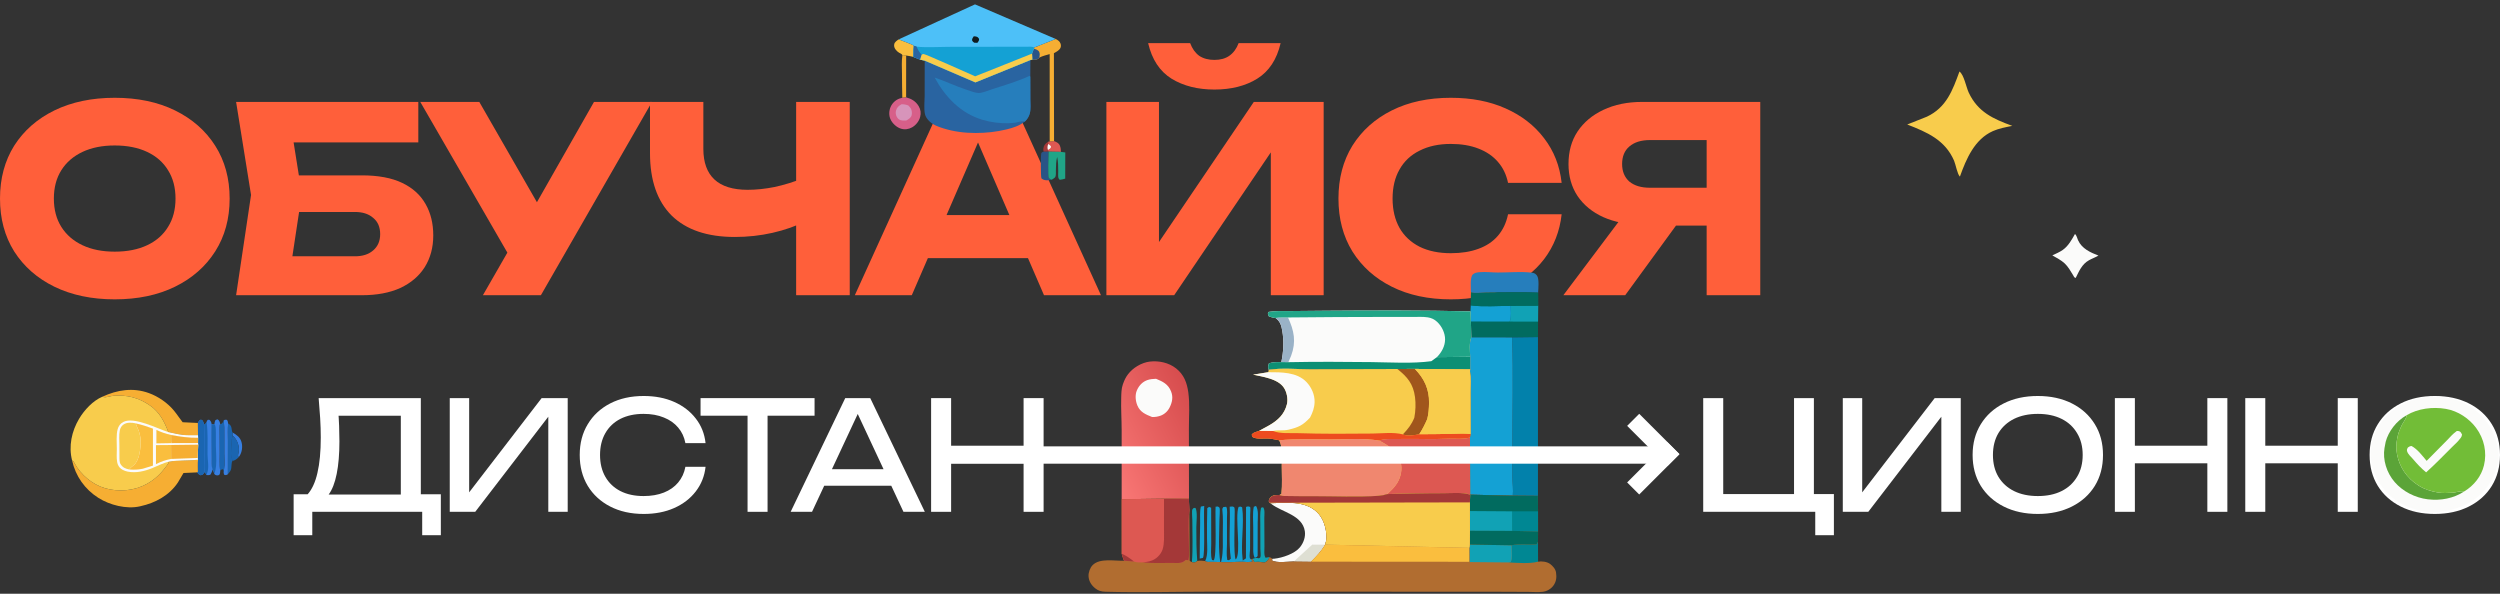 <svg width="320" height="76" viewBox="0 0 320 76" fill="none" xmlns="http://www.w3.org/2000/svg">
<rect x="0" y="0" width="320" height="76" fill="#333333" stroke="none"/>
<path d="M14.681 38.316C11.755 38.316 9.182 37.777 6.961 36.699C4.762 35.621 3.046 34.115 1.814 32.179C0.605 30.244 0 27.99 0 25.416C0 22.843 0.605 20.589 1.814 18.654C3.046 16.718 4.762 15.212 6.961 14.134C9.182 13.056 11.755 12.517 14.681 12.517C17.628 12.517 20.201 13.056 22.4 14.134C24.599 15.212 26.315 16.718 27.547 18.654C28.778 20.589 29.394 22.843 29.394 25.416C29.394 27.99 28.778 30.244 27.547 32.179C26.315 34.115 24.599 35.621 22.4 36.699C20.201 37.777 17.628 38.316 14.681 38.316ZM14.681 32.212C16.286 32.212 17.672 31.938 18.837 31.388C20.003 30.838 20.894 30.057 21.509 29.045C22.147 28.034 22.466 26.824 22.466 25.416C22.466 24.009 22.147 22.799 21.509 21.788C20.894 20.776 20.003 19.995 18.837 19.445C17.672 18.895 16.286 18.62 14.681 18.62C13.097 18.62 11.722 18.895 10.557 19.445C9.391 19.995 8.489 20.776 7.852 21.788C7.214 22.799 6.895 24.009 6.895 25.416C6.895 26.824 7.214 28.034 7.852 29.045C8.489 30.057 9.391 30.838 10.557 31.388C11.722 31.938 13.097 32.212 14.681 32.212Z" fill="#FF5F3A"/>
<path d="M35.4 22.447H46.32C48.409 22.447 50.124 22.766 51.466 23.404C52.808 24.042 53.808 24.944 54.468 26.109C55.128 27.253 55.458 28.595 55.458 30.134C55.458 31.674 55.095 33.026 54.369 34.192C53.643 35.335 52.599 36.226 51.235 36.864C49.871 37.48 48.233 37.788 46.32 37.788H30.221L32.134 24.955L30.221 13.045H53.544V18.225H34.476L37.082 15.091L38.633 24.823L36.95 35.94L34.344 32.806H45.429C46.419 32.806 47.199 32.553 47.771 32.047C48.365 31.542 48.662 30.849 48.662 29.969C48.662 29.067 48.365 28.375 47.771 27.891C47.199 27.385 46.419 27.132 45.429 27.132H35.4V22.447Z" fill="#FF5F3A"/>
<path d="M61.812 37.788L66.266 30.035H66.365L76.031 13.045H83.454L69.235 37.788H61.812ZM66.167 34.456L53.796 13.045H61.35L71.016 29.87L66.167 34.456Z" fill="#FF5F3A"/>
<path d="M94.054 30.332C90.535 30.332 87.841 29.419 85.971 27.594C84.124 25.746 83.2 23.085 83.2 19.61V13.045H90.029V19.049C90.029 20.787 90.502 22.096 91.448 22.975C92.393 23.855 93.812 24.295 95.703 24.295C96.803 24.295 97.958 24.174 99.167 23.932C100.377 23.668 101.587 23.294 102.796 22.81L103.192 28.287C101.873 28.946 100.432 29.452 98.871 29.804C97.309 30.156 95.703 30.332 94.054 30.332ZM101.906 37.788V13.045H108.767V37.788H101.906Z" fill="#FF5F3A"/>
<path d="M116.512 33.037V27.528H133.567V33.037H116.512ZM129.675 13.045L140.924 37.788H133.633L124.198 15.948H126.178L116.709 37.788H109.419L120.668 13.045H129.675Z" fill="#FF5F3A"/>
<path d="M141.618 37.788V13.045H148.348V34.192L146.467 33.763L160.488 13.045H169.428V37.788H162.665V16.245L164.579 16.674L150.294 37.788H141.618ZM146.962 5.524H152.34C152.604 6.227 152.988 6.766 153.494 7.14C154.022 7.492 154.671 7.668 155.441 7.668C156.21 7.668 156.848 7.492 157.354 7.14C157.882 6.766 158.278 6.227 158.542 5.524H163.919C163.435 7.613 162.435 9.13 160.917 10.076C159.421 11 157.596 11.462 155.441 11.462C153.307 11.462 151.482 11 149.964 10.076C148.447 9.13 147.446 7.613 146.962 5.524Z" fill="#FF5F3A"/>
<path d="M199.891 27.429C199.649 29.606 198.901 31.52 197.648 33.169C196.394 34.797 194.745 36.061 192.699 36.963C190.676 37.865 188.345 38.316 185.706 38.316C182.824 38.316 180.306 37.777 178.151 36.699C175.995 35.621 174.313 34.115 173.103 32.179C171.916 30.244 171.322 27.99 171.322 25.416C171.322 22.843 171.916 20.589 173.103 18.654C174.313 16.718 175.995 15.212 178.151 14.134C180.306 13.056 182.824 12.517 185.706 12.517C188.345 12.517 190.676 12.968 192.699 13.87C194.745 14.772 196.394 16.047 197.648 17.697C198.901 19.324 199.649 21.227 199.891 23.404H193.029C192.809 22.348 192.38 21.458 191.743 20.732C191.105 19.984 190.269 19.412 189.235 19.016C188.224 18.621 187.047 18.423 185.706 18.423C184.166 18.423 182.835 18.709 181.714 19.28C180.592 19.83 179.734 20.633 179.141 21.689C178.547 22.722 178.25 23.965 178.25 25.416C178.25 26.868 178.547 28.122 179.141 29.177C179.734 30.211 180.592 31.014 181.714 31.586C182.835 32.135 184.166 32.41 185.706 32.41C187.047 32.41 188.224 32.223 189.235 31.849C190.269 31.476 191.105 30.915 191.743 30.167C192.38 29.419 192.809 28.506 193.029 27.429H199.891Z" fill="#FF5F3A"/>
<path d="M220.562 24.031V28.88H210.237L210.204 28.748C208.312 28.748 206.652 28.43 205.222 27.792C203.815 27.154 202.715 26.252 201.923 25.087C201.153 23.921 200.768 22.557 200.768 20.996C200.768 19.39 201.153 18.005 201.923 16.839C202.715 15.652 203.815 14.728 205.222 14.068C206.652 13.386 208.312 13.045 210.204 13.045H225.313V37.788H218.451V14.86L221.519 17.928H211.193C210.072 17.928 209.192 18.203 208.554 18.753C207.938 19.28 207.63 20.028 207.63 20.996C207.63 21.942 207.938 22.689 208.554 23.239C209.192 23.767 210.072 24.031 211.193 24.031H220.562ZM216.472 26.208L208.026 37.788H200.109L208.818 26.208H216.472Z" fill="#FF5F3A"/>
<path d="M265.602 29.945C265.809 30.135 265.873 30.486 265.989 30.743C266.478 31.828 267.557 32.31 268.602 32.716C268.21 32.943 267.777 33.094 267.381 33.316C266.489 33.815 266.129 34.695 265.696 35.563C265.515 35.596 265.42 35.325 265.333 35.182C265.027 34.674 264.711 34.124 264.277 33.715C263.833 33.298 263.224 32.993 262.698 32.687C263.149 32.474 263.644 32.271 264.05 31.979C264.766 31.465 265.173 30.692 265.602 29.945Z" fill="#FBFBFA"/>
<path d="M250.811 9.153C251.397 9.587 251.665 11.142 251.998 11.853C253.158 14.334 255.127 15.22 257.577 16.111C256.749 16.276 255.875 16.433 255.101 16.775C252.745 17.815 251.676 20.343 250.868 22.605C250.532 22.289 250.331 21.049 250.119 20.563C248.956 17.894 246.651 16.92 244.125 15.935L246.649 14.933C249.15 13.746 249.929 11.567 250.811 9.153Z" fill="#F8CC4C"/>
<path d="M133.584 19.409C133.553 19.263 133.526 19.129 133.553 18.98C133.626 18.561 133.82 18.367 134.168 18.135L134.171 18.433C134.067 18.719 134.057 18.899 134.133 19.194L134.216 19.409C134.012 19.444 133.79 19.417 133.584 19.409Z" fill="#A43838"/>
<path d="M134.919 18.059C135.245 18.183 135.529 18.311 135.669 18.653C135.776 18.911 135.793 19.165 135.797 19.44L134.215 19.409L134.132 19.194C134.057 18.899 134.067 18.719 134.171 18.433L134.168 18.135L134.361 18.107L134.919 18.059Z" fill="#DD5852"/>
<path d="M134.171 18.433C134.302 18.527 134.462 18.612 134.531 18.763C134.495 18.951 134.465 18.972 134.312 19.081L134.132 19.194C134.057 18.899 134.067 18.719 134.171 18.433Z" fill="#FBFBFA"/>
<path d="M115.507 7.04C115.666 7.066 115.827 7.101 115.987 7.109L115.984 12.461C115.819 12.499 115.665 12.505 115.496 12.508C115.46 11.49 115.466 10.466 115.454 9.446C115.444 8.652 115.394 7.827 115.507 7.04Z" fill="#F6AE33"/>
<path d="M133.585 19.409C133.791 19.417 134.013 19.444 134.216 19.409C134.196 19.817 134.113 22.625 134.236 22.777C134.328 22.89 134.472 22.946 134.6 23.009L134.137 23.073C133.822 23.089 133.547 23.05 133.304 22.833C133.203 22.589 133.207 19.843 133.288 19.614C133.333 19.485 133.465 19.465 133.585 19.409Z" fill="#2A5486"/>
<path d="M115.03 5.041C115.239 5.123 116.884 5.722 116.922 5.823C116.973 5.96 116.946 6.185 116.944 6.333L116.934 7.3C116.64 7.201 116.295 7.156 115.988 7.109C115.827 7.101 115.666 7.066 115.507 7.04C115.407 6.884 115.235 6.839 115.083 6.749C114.911 6.647 114.764 6.507 114.643 6.348C114.477 6.132 114.411 5.917 114.464 5.646C114.515 5.386 114.826 5.174 115.03 5.041Z" fill="#FABE3E"/>
<path d="M134.215 19.409L135.797 19.44L136.357 19.513L136.347 22.864C136.115 22.929 135.894 22.994 135.653 23.018C135.582 22.947 135.505 22.88 135.478 22.779C135.418 22.552 135.455 22.243 135.453 22.003C135.448 21.353 135.462 20.733 135.316 20.093C135.162 20.663 135.167 21.244 135.152 21.83C135.146 22.059 135.18 22.397 135.097 22.605C135.04 22.747 134.847 22.87 134.72 22.944L134.599 23.009C134.471 22.946 134.327 22.89 134.235 22.777C134.111 22.625 134.195 19.817 134.215 19.409Z" fill="#20A587"/>
<path d="M135.129 4.989C135.397 5.121 135.645 5.288 135.751 5.583C135.815 5.758 135.818 5.987 135.727 6.153C135.561 6.458 135.195 6.65 134.9 6.808L134.919 18.059L134.361 18.107L134.358 6.924C133.921 7.055 133.444 7.157 133.041 7.373C132.84 7.592 132.699 7.641 132.404 7.654C132.309 7.658 132.226 7.649 132.133 7.632L132.1 6.865C132.155 6.639 132.248 6.438 132.343 6.227L132.376 6.083L135.129 4.989Z" fill="#F6AE33"/>
<path d="M132.343 6.228C132.574 6.303 132.895 6.397 133.013 6.634C133.13 6.869 133.083 7.128 133.041 7.373C132.84 7.592 132.699 7.641 132.404 7.654C132.309 7.659 132.226 7.649 132.133 7.632L132.1 6.865C132.155 6.639 132.248 6.439 132.343 6.228Z" fill="#2A5486"/>
<path d="M115.496 12.508C115.665 12.505 115.82 12.499 115.985 12.461C116.668 12.64 117.209 12.959 117.583 13.574C117.851 14.014 117.902 14.476 117.778 14.97C117.642 15.512 117.239 16.018 116.755 16.295C116.31 16.55 115.797 16.624 115.303 16.465C114.75 16.286 114.227 15.8 113.985 15.273C113.764 14.79 113.783 14.187 113.99 13.703C114.2 13.213 114.613 12.804 115.118 12.623L115.496 12.508Z" fill="#D75F89"/>
<path d="M115.386 13.345C115.703 13.336 115.957 13.387 116.256 13.495C116.363 13.608 116.487 13.728 116.57 13.86C116.722 14.101 116.763 14.502 116.685 14.77C116.588 15.101 116.267 15.271 115.99 15.431C115.745 15.44 115.493 15.446 115.257 15.372C115.05 15.307 114.892 15.146 114.792 14.958L114.763 14.901C114.654 14.695 114.623 14.386 114.689 14.16C114.815 13.731 115.02 13.568 115.386 13.345Z" fill="#D794BA"/>
<path d="M124.851 10.55L131.893 7.688L131.88 9.822C131.882 10.785 131.882 11.749 131.887 12.713C131.89 13.289 131.962 13.96 131.814 14.518C131.719 14.878 131.507 15.245 131.236 15.502L131.162 15.565C130.488 16.102 129.659 16.365 128.832 16.566C127.527 16.884 126.215 17.022 124.872 17.023C123.473 17.025 122.08 16.846 120.743 16.428C120.075 16.22 119.399 15.978 118.9 15.463C118.676 15.232 118.461 14.93 118.394 14.61C118.24 13.878 118.351 13.041 118.355 12.293C118.362 10.782 118.364 9.271 118.364 7.76L124.851 10.55Z" fill="#2964A1"/>
<path d="M119.639 9.927C120.995 10.391 122.296 11.016 123.665 11.468C124.08 11.605 124.502 11.779 124.932 11.86L125.009 11.873C125.201 11.908 125.357 11.92 125.551 11.88C126.067 11.775 126.576 11.555 127.078 11.393C128.644 10.889 130.309 10.399 131.801 9.706L131.878 9.822C131.88 10.786 131.88 11.749 131.885 12.713C131.887 13.289 131.96 13.96 131.812 14.518C131.717 14.878 131.504 15.245 131.234 15.502L131.16 15.566C130.837 15.429 130.311 15.645 129.969 15.699C129.686 15.743 129.4 15.764 129.114 15.771C127.953 15.8 126.833 15.656 125.72 15.322C122.957 14.49 120.981 12.409 119.639 9.927Z" fill="#267EBC"/>
<path d="M124.798 0.559L135.128 4.989L132.375 6.083L132.342 6.227C132.247 6.438 132.154 6.639 132.099 6.865L132.132 7.632L131.891 7.688L124.849 10.55L118.362 7.76L117.774 7.639L116.932 7.3L116.943 6.333C116.944 6.185 116.972 5.959 116.921 5.823C116.883 5.722 115.237 5.123 115.028 5.04L124.798 0.559Z" fill="#4DC0F8"/>
<path d="M124.635 4.651C124.734 4.65 124.833 4.651 124.929 4.674C125.152 4.727 125.208 4.805 125.323 4.988C125.323 5.232 125.246 5.287 125.107 5.482L124.707 5.468C124.542 5.374 124.503 5.321 124.419 5.151C124.435 4.919 124.51 4.842 124.635 4.651Z" fill="#101B1F"/>
<path d="M116.943 6.333L116.994 5.879C117.149 5.862 117.194 5.906 117.331 5.976C118.658 6.102 120.06 5.999 121.397 5.995C124.015 5.987 126.633 5.985 129.251 5.983C129.957 5.982 130.664 5.982 131.371 5.983C131.677 5.983 132.105 5.924 132.376 6.083L132.342 6.227C132.247 6.438 132.154 6.639 132.099 6.865L132.132 7.632L131.892 7.688L124.85 10.55L118.362 7.76L117.775 7.639L116.933 7.3L116.943 6.333Z" fill="#14A1D4"/>
<path d="M116.943 6.333L116.994 5.879C117.149 5.862 117.194 5.906 117.331 5.976C117.466 6.318 117.694 6.758 117.978 6.99L117.775 7.639L116.933 7.3L116.943 6.333Z" fill="#2964A1"/>
<path d="M124.82 9.77L132.1 6.865L132.133 7.632L131.892 7.688L124.85 10.55L118.363 7.76L117.775 7.639L117.979 6.99L118.04 6.96C118.041 6.96 118.211 6.912 118.218 6.912C118.435 6.912 124.203 9.499 124.82 9.77Z" fill="#F8CC4C"/>
<path d="M29.756 55.713L29.783 55.37C30.302 55.669 30.744 55.981 30.914 56.591C31.076 57.172 30.983 57.851 30.663 58.363L30.544 58.522C30.466 58.371 30.458 58.273 30.5 58.108C30.555 57.894 30.593 57.698 30.582 57.474C30.549 56.775 30.265 56.187 29.756 55.713Z" fill="#377FE2"/>
<path d="M29.758 59.008C29.634 58.769 29.699 58.286 29.699 58.016C29.7 57.3 29.604 56.411 29.756 55.714C30.266 56.187 30.549 56.775 30.583 57.475C30.593 57.698 30.556 57.894 30.501 58.108C30.459 58.273 30.467 58.371 30.544 58.522C30.298 58.787 30.106 58.91 29.758 59.008Z" fill="#1A65B1"/>
<path d="M29.162 60.705C29.176 59.275 29.168 57.844 29.169 56.414C29.17 55.693 29.117 54.924 29.201 54.209C29.436 54.346 29.554 54.464 29.622 54.735C29.668 54.915 29.663 55.245 29.783 55.37L29.756 55.713C29.603 56.411 29.699 57.3 29.699 58.016C29.698 58.286 29.633 58.769 29.757 59.008C29.579 59.237 29.677 59.829 29.545 60.153C29.462 60.355 29.297 60.536 29.162 60.705Z" fill="#1A65B1"/>
<path d="M29.163 60.706L29.04 60.773C28.88 60.832 28.834 60.815 28.682 60.76L28.624 60.509L28.688 59.979C28.791 59.388 28.711 58.638 28.711 58.031C28.712 57.226 28.712 56.421 28.71 55.616C28.71 55.021 28.729 54.43 28.618 53.843C28.776 53.714 28.779 53.722 28.985 53.723C29.089 53.783 29.11 53.794 29.148 53.918L29.201 54.209C29.117 54.924 29.171 55.693 29.17 56.414C29.168 57.844 29.176 59.275 29.163 60.706Z" fill="#377FE2"/>
<path d="M28.192 60.252C28.04 59.532 28.125 58.629 28.115 57.883C28.104 57.122 28.1 56.361 28.098 55.6C28.097 55.203 28.061 54.784 28.119 54.391L28.194 54.289C28.406 54.242 28.445 54.194 28.55 54.001L28.618 53.843C28.729 54.43 28.71 55.021 28.711 55.616C28.712 56.421 28.712 57.226 28.711 58.031C28.711 58.638 28.791 59.388 28.688 59.979L28.624 60.509C28.614 60.358 28.636 60.184 28.545 60.062C28.355 60.107 28.307 60.088 28.192 60.252Z" fill="#1A65B1"/>
<path d="M27.216 60.121C27.044 59.689 27.111 58.999 27.099 58.526C27.065 57.116 27.024 55.681 27.086 54.272C27.206 54.303 27.315 54.343 27.44 54.316C27.463 54.14 27.48 53.973 27.552 53.808C27.662 53.728 27.722 53.693 27.857 53.675C28.066 53.8 28.125 54.004 28.183 54.23L28.194 54.289L28.119 54.391C28.061 54.784 28.096 55.203 28.098 55.6C28.1 56.361 28.104 57.122 28.115 57.883C28.125 58.629 28.04 59.532 28.192 60.253C28.177 60.413 28.18 60.603 28.091 60.742C28.046 60.813 27.939 60.846 27.857 60.849C27.654 60.857 27.576 60.807 27.432 60.677C27.364 60.473 27.34 60.303 27.216 60.121Z" fill="#377FE2"/>
<path d="M27.216 60.121C27.044 59.689 27.111 58.999 27.099 58.526C27.065 57.116 27.024 55.681 27.086 54.272C27.206 54.304 27.315 54.343 27.44 54.316L27.527 54.388C27.642 54.734 27.631 55.14 27.632 55.502C27.634 56.018 27.628 56.535 27.634 57.051C27.643 57.91 27.731 58.781 27.656 59.639C27.625 59.997 27.551 60.339 27.432 60.677C27.364 60.473 27.34 60.303 27.216 60.121Z" fill="#1A65B1"/>
<path d="M25.198 60.467L25.325 60.408C25.333 59.901 25.287 59.336 25.351 58.835L25.3 58.62L25.368 56.916L25.347 56.713L25.354 56.035L25.345 55.71L25.323 54.14C25.412 53.982 25.48 53.802 25.655 53.729C25.78 53.744 25.827 53.718 25.91 53.82C26.03 53.968 26.078 54.188 26.13 54.368C26.291 54.255 26.371 54.192 26.443 54.006C26.49 53.851 26.494 53.833 26.618 53.73C26.741 53.735 26.782 53.705 26.872 53.798C26.988 53.92 27.072 54.105 27.084 54.272C27.023 55.681 27.063 57.116 27.098 58.526C27.11 58.999 27.043 59.689 27.215 60.121C27.134 60.345 27.075 60.531 26.951 60.739C26.759 60.851 26.633 60.815 26.415 60.808C26.342 60.645 26.328 60.518 26.165 60.438L26.07 60.602C25.942 60.777 25.863 60.797 25.655 60.826C25.54 60.789 25.487 60.763 25.415 60.668C25.362 60.598 25.335 60.564 25.261 60.509L25.198 60.467Z" fill="#377FE2"/>
<path d="M26.166 60.438C26.167 60.326 26.169 60.222 26.186 60.112C26.245 59.733 26.177 59.253 26.176 58.863C26.174 57.732 26.178 56.602 26.172 55.471C26.17 55.105 26.123 54.731 26.131 54.368C26.292 54.255 26.372 54.192 26.444 54.006C26.637 55.396 26.551 56.785 26.565 58.181C26.572 58.915 26.784 59.855 26.517 60.547L26.416 60.808C26.343 60.645 26.329 60.519 26.166 60.438Z" fill="#1A65B1"/>
<path d="M25.198 60.467L25.325 60.408C25.333 59.901 25.287 59.336 25.351 58.835L25.3 58.62L25.368 56.916L25.347 56.713L25.354 56.035L25.345 55.71L25.323 54.14C25.412 53.982 25.48 53.802 25.655 53.729C25.78 53.744 25.827 53.718 25.91 53.82C26.03 53.968 26.078 54.188 26.13 54.368C26.122 54.731 26.169 55.105 26.171 55.471C26.177 56.602 26.173 57.732 26.175 58.863C26.175 59.253 26.244 59.733 26.185 60.112C26.168 60.222 26.166 60.326 26.165 60.438L26.07 60.602C25.942 60.777 25.863 60.797 25.655 60.826C25.54 60.789 25.487 60.763 25.415 60.668C25.362 60.598 25.335 60.564 25.261 60.509L25.198 60.467Z" fill="#1A65B1"/>
<path d="M13.104 50.779C15.014 49.896 17.031 49.579 19.057 50.314C20.252 50.747 21.423 51.554 22.24 52.528C22.647 53.014 22.982 53.552 23.378 54.046L25.324 54.14L25.346 55.71C24.68 55.712 23.994 55.743 23.332 55.664C22.724 55.591 22.154 55.431 21.557 55.317C21.024 53.944 20.432 52.747 19.174 51.886C18.456 51.395 17.788 51.065 16.943 50.845C16.163 50.642 15.403 50.611 14.599 50.649C14.168 50.669 13.585 50.95 13.186 50.81L13.104 50.779Z" fill="#F6AE33"/>
<path d="M23.487 60.544L22.772 61.757C21.681 63.407 19.876 64.382 17.982 64.794L17.893 64.815C16.189 65.2 14.047 64.652 12.588 63.725C10.855 62.624 9.664 60.938 9.226 58.932L9.315 58.99C9.441 59.08 9.488 59.19 9.559 59.321C10.339 60.77 11.837 62.017 13.417 62.484C15.181 63.004 17.177 62.834 18.795 61.941C19.8 61.387 20.58 60.639 21.252 59.718C21.373 59.553 21.553 59.362 21.602 59.164L21.618 59.087C22.866 58.873 24.112 58.987 25.352 58.835C25.287 59.336 25.334 59.901 25.326 60.408L25.199 60.467L23.487 60.544Z" fill="#F6AE33"/>
<path d="M9.226 58.932C8.762 57.101 9.175 55.196 10.128 53.598C10.801 52.471 11.876 51.305 13.103 50.779L13.186 50.811C13.585 50.95 14.168 50.669 14.599 50.649C15.402 50.611 16.163 50.642 16.942 50.845C17.788 51.066 18.456 51.395 19.173 51.886C20.432 52.747 21.023 53.944 21.557 55.317C22.154 55.431 22.724 55.591 23.331 55.664C23.993 55.743 24.68 55.713 25.346 55.71L25.355 56.035L25.349 56.713L25.369 56.916L25.302 58.62L25.353 58.835C24.113 58.987 22.866 58.873 21.619 59.088L21.603 59.164C21.554 59.362 21.373 59.553 21.253 59.718C20.58 60.639 19.801 61.387 18.796 61.941C17.177 62.834 15.182 63.004 13.418 62.484C11.837 62.017 10.34 60.77 9.559 59.322C9.488 59.19 9.442 59.08 9.315 58.991L9.226 58.932Z" fill="#F8CC4C"/>
<path d="M21.619 59.088C20.856 59.272 20.2 59.63 19.48 59.923C18.505 60.319 17.41 60.574 16.359 60.37C15.901 60.281 15.446 60.078 15.191 59.669C15.09 59.507 15.03 59.34 14.996 59.153C14.898 58.621 14.954 57.998 14.953 57.458C14.952 56.669 14.859 55.724 15.053 54.956C15.155 54.555 15.403 54.211 15.77 54.016C17.138 53.287 20.16 54.865 21.556 55.317C22.154 55.431 22.724 55.592 23.331 55.664C23.993 55.743 24.68 55.713 25.346 55.71L25.355 56.035L25.349 56.713L25.369 56.916L25.302 58.621L25.352 58.835C24.113 58.987 22.866 58.873 21.619 59.088Z" fill="#FBFBFA"/>
<path d="M20.018 56.752L20.021 55.03C20.637 55.328 21.24 55.529 21.904 55.678L21.913 56.641L22.046 56.717L20.018 56.752Z" fill="#FABE3E"/>
<path d="M22.044 56.717L21.912 56.641L21.902 55.678C23.053 55.898 24.181 56.053 25.356 56.035L25.349 56.713L22.044 56.717Z" fill="#F6AE33"/>
<path d="M19.965 59.409L19.963 56.977L21.896 56.961L21.905 58.743C21.205 58.872 20.601 59.086 19.965 59.409Z" fill="#FABE3E"/>
<path d="M21.906 58.743L21.896 56.961L25.369 56.916L25.302 58.62L21.906 58.743Z" fill="#F6AE33"/>
<path d="M16.547 60.093L16.573 60.052C16.722 59.836 16.917 59.713 17.113 59.549C17.503 59.222 17.683 58.705 17.811 58.233L17.929 57.624C18.03 57.017 18.052 56.138 17.872 55.541L17.842 55.413C17.739 54.97 17.482 54.615 17.369 54.189C18.138 54.362 18.837 54.593 19.578 54.865L19.576 59.597L18.299 59.99L18.202 60.01C17.644 60.13 17.114 60.135 16.547 60.093Z" fill="#FABE3E"/>
<path d="M16.548 60.093C16.069 59.995 15.739 59.866 15.455 59.447C15.267 59.169 15.291 58.764 15.289 58.442C15.284 57.963 15.284 57.483 15.283 57.004C15.282 56.386 15.213 55.731 15.329 55.122C15.388 54.813 15.53 54.529 15.795 54.346C16.242 54.035 16.863 54.075 17.37 54.189C17.482 54.615 17.74 54.97 17.843 55.413L17.872 55.541C18.052 56.138 18.031 57.017 17.93 57.625L17.812 58.233C17.684 58.705 17.504 59.222 17.114 59.549C16.918 59.713 16.723 59.836 16.574 60.052L16.548 60.093Z" fill="#F8CC4C"/>
<path d="M154.144 64.763L153.713 64.839C153.556 65.457 153.631 66.277 153.618 66.923C153.59 68.449 153.567 69.974 153.564 71.5L153.979 71.411C154.27 70.939 154.053 65.979 154.133 64.9L154.144 64.763Z" fill="#14A1D4"/>
<path d="M160.77 64.757L160.488 64.87C160.313 65.674 160.415 66.675 160.413 67.501C160.411 68.301 160.41 69.101 160.418 69.901C160.422 70.418 160.359 70.941 160.607 71.409C160.816 71.325 160.86 71.351 160.977 71.147C160.981 69.737 160.979 68.326 160.983 66.916C160.985 66.279 161.122 65.29 160.77 64.757Z" fill="#14A1D4"/>
<path d="M153.249 71.812C153.134 70.371 153.129 68.94 153.131 67.496C153.132 66.883 153.303 65.533 153.027 65.019L152.807 65.013C152.746 65.077 152.661 65.124 152.624 65.204C152.528 65.415 152.617 66.3 152.617 66.595C152.613 68.367 152.709 70.18 152.561 71.948L152.674 71.987C152.945 72.02 153.043 71.959 153.249 71.812Z" fill="#11A2B5"/>
<path d="M162.514 71.3L161.993 71.394C161.754 71.053 161.853 70.376 161.85 69.947C161.844 68.737 161.838 67.527 161.832 66.318C161.83 65.901 161.942 65.227 161.675 64.927L161.413 64.992C161.259 65.663 161.315 66.393 161.316 67.08C161.317 68.141 161.32 69.202 161.327 70.263C161.328 70.504 161.406 71.096 161.336 71.307C161.311 71.385 161.212 71.414 161.15 71.468C160.77 71.368 160.66 71.432 160.292 71.542L160.561 71.925L160.772 71.924C160.985 71.91 161.117 71.888 161.33 71.93C161.519 71.967 161.694 71.99 161.887 71.999C162.246 71.832 162.335 71.646 162.514 71.3Z" fill="#11A2B5"/>
<path d="M196.88 37.47C196.902 36.967 197.043 35.661 196.724 35.261C196.537 35.025 196.388 34.944 196.091 34.906C194.699 34.73 193.158 34.885 191.748 34.882C190.975 34.881 190.18 34.774 189.412 34.838C189.089 34.865 188.774 34.9 188.524 35.125C188.136 35.474 188.278 36.913 188.285 37.443C188.879 37.565 189.706 37.451 190.329 37.451C192.502 37.452 194.711 37.375 196.88 37.47Z" fill="#267EBC"/>
<path d="M160.116 71.597C160.068 71.537 159.991 71.491 159.971 71.417C159.904 71.166 160.008 70.559 160.009 70.284C160.019 68.816 160.018 67.346 160.021 65.877C160.021 65.699 160.085 65.019 160.022 64.886C160.017 64.875 159.812 64.82 159.762 64.82C159.687 64.82 159.566 64.863 159.493 64.886L159.481 71.466L159.075 71.746L159.057 71.618C158.79 69.429 159.288 67.135 158.996 64.936C158.753 64.81 158.787 64.841 158.539 64.886C158.036 66.123 158.924 70.963 158.17 71.609C157.878 71.159 158.048 66.795 158.036 65.95C158.034 65.766 158.075 65.084 157.983 64.942C157.935 64.869 157.825 64.867 157.746 64.829L157.401 64.86C157.504 67.046 157.239 69.353 157.548 71.511L157.321 71.705L157.092 71.678C156.959 71.001 157.045 70.281 157.053 69.591C157.064 68.501 157.055 67.409 157.053 66.319C157.052 65.973 157.148 65.118 156.95 64.864L156.578 64.907C156.504 65.044 156.442 65.096 156.46 65.254C156.578 66.284 156.517 67.373 156.517 68.411C156.517 69.471 156.583 70.56 156.367 71.601L156.238 72.204L156.215 72.079C155.919 70.282 156.076 68.295 156.09 66.478C156.092 66.203 156.19 65.153 156.094 64.992C156.05 64.918 155.957 64.886 155.888 64.833L155.596 64.856C155.525 65.916 155.764 71.25 155.358 71.724L155.137 71.678C154.934 71.109 155.04 70.21 155.037 69.589C155.032 68.057 155.029 66.524 155.028 64.992L154.758 64.882L154.531 65.045C154.488 66.351 154.496 67.654 154.499 68.961C154.5 69.832 154.654 71.029 154.263 71.814C154.499 71.987 154.804 71.909 155.092 71.915C156.139 71.937 157.282 72.003 158.324 71.919L159.031 71.905C159.427 71.931 159.994 72.006 160.346 71.837L160.116 71.597Z" fill="#14A1D4"/>
<path d="M169.609 69.714C169.723 69.391 169.794 69.097 169.79 68.751C169.775 67.6 169.398 66.308 168.535 65.51C166.948 64.043 164.59 64.375 162.613 64.411L162.772 64.536C164.124 65.566 166.7 65.926 167.018 67.986C167.13 68.716 166.853 69.483 166.398 70.048C165.727 70.878 164.144 71.408 163.096 71.516L162.862 71.525L162.815 71.725C163.405 72.104 164.877 71.872 165.609 71.868L167.808 71.894C168.492 71.203 169.126 70.568 169.609 69.714Z" fill="#FBFBFA"/>
<path d="M169.609 69.714L167.966 69.713L165.609 71.868L167.808 71.894C168.492 71.203 169.126 70.568 169.609 69.714Z" fill="#DEDFD3"/>
<path d="M196.88 37.47C194.711 37.375 192.502 37.452 190.329 37.451C189.706 37.451 188.88 37.565 188.285 37.443L188.266 39.092L188.23 39.857L188.276 41.149L188.327 43.183L193.542 43.193L196.86 43.15L196.871 41.164L196.887 39.128L196.88 37.47Z" fill="#016B5F"/>
<path d="M196.887 39.128L193.366 39.151C193.381 39.769 193.455 40.431 193.3 41.033L193.138 41.16L196.871 41.164L196.887 39.128Z" fill="#11A2B5"/>
<path d="M193.366 39.151C191.709 39.153 189.904 39.301 188.266 39.092L188.23 39.857L188.275 41.149L193.138 41.16L193.299 41.033C193.454 40.431 193.381 39.769 193.366 39.151Z" fill="#14A1D4"/>
<path d="M196.88 37.47C194.711 37.375 192.502 37.452 190.329 37.451C189.706 37.451 188.88 37.565 188.285 37.443L188.266 39.092C189.904 39.301 191.709 39.153 193.366 39.151L196.887 39.128L196.88 37.47Z" fill="#016B5F"/>
<path d="M196.861 43.15L193.544 43.193C193.725 47.922 193.578 52.71 193.577 57.446C193.577 58.681 193.557 59.918 193.581 61.153C193.596 61.92 193.717 62.678 193.633 63.444L196.857 63.471L196.861 43.15Z" fill="#0281AB"/>
<path d="M193.542 43.193L188.327 43.183C188.033 43.942 188.149 44.87 188.189 45.669L188.194 47.277L188.156 47.481C188.3 48.364 188.222 49.337 188.223 50.232C188.225 52.005 188.225 53.778 188.236 55.551L188.158 56.009L188.18 63.318L193.632 63.444C193.716 62.678 193.595 61.92 193.58 61.153C193.555 59.918 193.575 58.681 193.576 57.446C193.577 52.71 193.724 47.921 193.542 43.193Z" fill="#14A1D4"/>
<path d="M152.191 63.787C152.187 60.805 152.183 57.823 152.179 54.842C152.178 53.339 152.307 51.726 152.106 50.24C151.937 49.002 151.551 47.949 150.531 47.148C149.603 46.42 148.327 46.142 147.165 46.284C146.114 46.413 145.005 47.078 144.375 47.92C144.099 48.29 143.927 48.642 143.773 49.073L143.721 49.213C143.527 49.769 143.53 50.397 143.514 50.98C143.477 52.314 143.568 53.655 143.572 54.991C143.581 57.96 143.575 60.931 143.572 63.9L152.191 63.787Z" fill="url(#paint0_linear_4718_112)"/>
<path d="M147.969 48.484C147.608 48.499 147.215 48.528 146.872 48.647C146.242 48.865 145.795 49.345 145.529 49.948C145.263 50.55 145.338 51.319 145.589 51.913C145.952 52.772 146.662 53.053 147.466 53.377C147.83 53.389 148.167 53.34 148.513 53.222C149.045 53.041 149.477 52.639 149.722 52.136C150.051 51.462 150.182 50.808 149.893 50.092C149.519 49.162 148.833 48.837 147.969 48.484Z" fill="#FBFBFA"/>
<path d="M188.23 39.857C182.076 39.706 175.907 39.729 169.752 39.773C168.178 39.784 166.604 39.799 165.031 39.817C164.163 39.827 163.241 39.769 162.388 39.922L162.283 40.158L162.416 40.495C162.705 40.597 162.957 40.688 163.268 40.703C163.862 41.131 164.011 41.648 164.131 42.347C164.361 43.685 164.286 45.031 164.008 46.354C163.47 46.358 162.914 46.311 162.412 46.526C162.325 46.881 162.286 46.972 162.39 47.334C164.049 47.071 166.015 47.27 167.706 47.265C171.425 47.256 175.143 47.243 178.862 47.232L181.104 47.224L188.194 47.277L188.188 45.669C188.149 44.87 188.033 43.942 188.327 43.183L188.276 41.149L188.23 39.857Z" fill="#FBFBFA"/>
<path d="M164.863 40.635C164.349 40.648 163.771 40.607 163.269 40.703C163.864 41.131 164.013 41.649 164.132 42.347C164.362 43.686 164.287 45.031 164.009 46.354L164.911 46.36L165.264 45.536C165.937 43.744 165.643 42.313 164.863 40.635Z" fill="#9AB2C7"/>
<path d="M188.189 45.67L183.928 45.713L183.209 46.233C180.725 46.562 178.058 46.38 175.552 46.349C172.005 46.306 168.456 46.289 164.91 46.36L164.008 46.354C163.47 46.358 162.914 46.311 162.412 46.526C162.325 46.881 162.286 46.972 162.39 47.334C164.05 47.071 166.015 47.27 167.707 47.265C171.425 47.256 175.143 47.244 178.862 47.232L181.104 47.224L188.194 47.277L188.189 45.67Z" fill="#0C8F74"/>
<path d="M188.23 39.857C182.076 39.706 175.907 39.729 169.752 39.773C168.178 39.784 166.604 39.799 165.031 39.817C164.163 39.827 163.241 39.769 162.388 39.922L162.283 40.158L162.416 40.495C162.705 40.597 162.957 40.688 163.268 40.703C163.77 40.607 164.348 40.648 164.862 40.635C169.055 40.591 173.248 40.566 177.442 40.567C178.561 40.567 179.68 40.568 180.8 40.571C181.436 40.573 182.13 40.521 182.757 40.621C183.233 40.697 183.601 40.871 183.955 41.202C184.553 41.759 184.98 42.633 184.97 43.456C184.959 44.335 184.522 45.094 183.928 45.713L188.188 45.669C188.149 44.87 188.033 43.942 188.327 43.183L188.276 41.149L188.23 39.857Z" fill="#20A587"/>
<path d="M181.103 47.224L178.86 47.232C175.142 47.243 171.423 47.256 167.705 47.265C166.013 47.269 164.048 47.071 162.388 47.334L162.336 47.641L160.389 47.956C161.642 48.225 163.565 48.477 164.333 49.62C164.71 50.182 164.89 51.079 164.727 51.734C164.406 53.034 163.56 53.81 162.44 54.453L161.167 55.148C160.833 55.26 160.473 55.334 160.227 55.6L160.266 55.906C160.824 56.26 161.593 56.109 162.255 56.13C162.668 56.144 163.073 56.223 163.476 56.306L163.743 56.359C164.22 57.329 164.058 58.574 164.063 59.636C164.069 60.815 164.141 62.041 164.025 63.215L163.776 63.361L163.83 63.397C164.159 63.524 164.636 63.484 164.991 63.493C166.01 63.522 167.03 63.512 168.048 63.511C170.875 63.508 173.743 63.667 176.56 63.454C176.911 63.427 177.236 63.349 177.57 63.241C179.969 63.192 182.359 63.129 184.76 63.132C185.812 63.133 187.173 62.983 188.179 63.318L188.156 56.009L188.234 55.551C188.224 53.778 188.224 52.005 188.221 50.232C188.22 49.337 188.298 48.364 188.155 47.481L188.193 47.277L181.103 47.224Z" fill="#F8CC4C"/>
<path d="M181.104 47.224L178.861 47.232C180.153 48.245 180.899 49.151 181.122 50.833C181.233 51.673 181.196 52.644 181.03 53.476C180.67 54.353 180.215 54.921 179.565 55.6C180.089 55.859 181.106 55.708 181.662 55.581C182.071 54.956 182.382 54.338 182.682 53.653C182.863 52.99 182.906 52.251 182.918 51.567C182.947 49.821 182.305 48.456 181.104 47.224Z" fill="#A0561C"/>
<path d="M161.166 55.148C160.833 55.26 160.472 55.334 160.227 55.6L160.265 55.906C160.823 56.26 161.593 56.109 162.255 56.13C162.668 56.144 163.072 56.223 163.475 56.306L163.743 56.359C165.918 56.137 168.215 56.245 170.402 56.242C172.471 56.239 174.495 56.058 176.548 56.399C177.199 56.134 177.991 56.204 178.683 56.191C180.164 56.162 181.64 56.188 183.121 56.204C183.924 56.213 184.724 56.147 185.526 56.144C186.379 56.141 187.328 56.233 188.155 56.009L188.233 55.551C187.427 55.457 186.585 55.519 185.773 55.533C184.402 55.557 183.032 55.584 181.66 55.581C181.104 55.708 180.088 55.858 179.563 55.599C178.337 55.288 176.924 55.481 175.667 55.495C172.485 55.529 169.28 55.548 166.1 55.443C165.108 55.41 163.854 55.543 162.939 55.16L161.166 55.148Z" fill="#ED4B1F"/>
<path d="M167.684 53.452C168.016 52.82 168.251 52.183 168.268 51.461C168.289 50.514 167.875 49.58 167.228 48.901C165.997 47.61 163.989 47.645 162.337 47.642L160.39 47.956C161.643 48.226 163.566 48.477 164.334 49.621C164.711 50.182 164.891 51.079 164.728 51.734C164.407 53.034 163.561 53.81 162.441 54.453L161.168 55.148L162.941 55.16C163.596 55.022 164.283 55.155 164.938 54.999C166.233 54.69 166.781 54.421 167.684 53.452Z" fill="#FBFBFA"/>
<path d="M188.193 47.277L181.103 47.224C182.304 48.456 182.946 49.821 182.917 51.567C182.905 52.251 182.862 52.99 182.681 53.653C182.381 54.338 182.07 54.956 181.661 55.581C183.032 55.584 184.402 55.558 185.773 55.533C186.586 55.519 187.428 55.458 188.234 55.551C188.224 53.778 188.224 52.005 188.221 50.232C188.22 49.337 188.298 48.364 188.155 47.481L188.193 47.277Z" fill="#F8CC4C"/>
<path d="M188.157 56.009C187.329 56.233 186.38 56.141 185.528 56.144C184.725 56.148 183.925 56.213 183.122 56.204C181.641 56.188 180.166 56.162 178.684 56.191C177.992 56.204 177.2 56.134 176.55 56.399C177.756 57.045 178.875 57.756 179.275 59.159C179.531 60.053 179.307 61.055 178.838 61.829C178.505 62.377 178.036 62.807 177.571 63.241C179.97 63.192 182.36 63.129 184.761 63.132C185.813 63.133 187.174 62.983 188.18 63.318L188.157 56.009Z" fill="#DD5852"/>
<path d="M176.55 56.399C174.497 56.058 172.473 56.239 170.404 56.242C168.217 56.245 165.92 56.137 163.745 56.359C164.221 57.329 164.059 58.574 164.065 59.636C164.071 60.816 164.142 62.041 164.027 63.215L163.778 63.361L163.831 63.397C164.161 63.524 164.638 63.484 164.993 63.493C166.011 63.522 167.031 63.512 168.05 63.511C170.876 63.509 173.744 63.667 176.561 63.454C176.912 63.427 177.238 63.349 177.572 63.241C178.037 62.807 178.506 62.377 178.839 61.829C179.308 61.055 179.531 60.053 179.276 59.159C178.875 57.756 177.756 57.045 176.55 56.399Z" fill="#F0876F"/>
<path d="M188.18 63.318C187.174 62.983 185.814 63.133 184.761 63.132C182.361 63.129 179.971 63.192 177.572 63.241C177.238 63.349 176.912 63.427 176.561 63.454C173.744 63.667 170.876 63.508 168.05 63.511C167.031 63.512 166.011 63.522 164.993 63.493C164.638 63.484 164.161 63.524 163.831 63.397L163.778 63.361C163.384 63.37 162.931 63.337 162.644 63.656C162.471 63.847 162.435 63.93 162.403 64.173L162.517 64.353L162.614 64.411C164.591 64.375 166.949 64.043 168.536 65.51C169.399 66.308 169.776 67.6 169.791 68.751C169.795 69.097 169.724 69.391 169.61 69.714C169.127 70.568 168.493 71.203 167.809 71.894L165.61 71.868C164.878 71.872 163.406 72.104 162.816 71.725L162.863 71.525L162.512 71.3C162.334 71.646 162.245 71.832 161.885 71.999C161.692 71.99 161.517 71.966 161.328 71.93C161.116 71.888 160.983 71.91 160.771 71.924L160.559 71.925L160.29 71.542L160.117 71.597L160.347 71.837C159.995 72.006 159.428 71.93 159.031 71.905L158.324 71.919C157.283 72.003 156.14 71.937 155.093 71.915C154.805 71.909 154.5 71.987 154.264 71.814C153.904 71.769 153.604 71.72 153.249 71.812C153.043 71.959 152.945 72.02 152.674 71.987L152.561 71.947C152.444 71.914 152.381 71.857 152.285 71.784L152.24 65.317L152.176 63.88L152.19 63.787L143.571 63.9L143.577 70.873C143.667 71.18 143.752 71.48 143.885 71.772C142.681 71.822 140.791 71.399 139.862 72.331C139.525 72.668 139.312 73.274 139.332 73.744C139.36 74.383 139.699 74.911 140.188 75.305C140.597 75.636 140.992 75.729 141.509 75.743C145.845 75.865 150.223 75.741 154.563 75.735C162.617 75.723 170.67 75.733 178.724 75.738C183.123 75.74 187.521 75.736 191.92 75.745C193.146 75.747 194.373 75.756 195.6 75.761C196.207 75.763 196.892 75.824 197.491 75.748C198.003 75.683 198.513 75.392 198.82 74.977C199.208 74.453 199.268 73.91 199.171 73.27C199.103 72.824 198.746 72.432 198.394 72.174C198.016 71.897 197.316 71.806 196.868 71.896L196.863 69.35L196.87 68.021L196.869 65.448L196.856 63.471L193.631 63.444L188.18 63.318Z" fill="#B16D30"/>
<path d="M196.864 69.35L196.697 69.668C195.653 69.769 194.476 69.566 193.467 69.797C193.469 70.271 193.608 71.613 193.354 71.937L193.068 71.992C194.208 72.042 195.77 72.185 196.869 71.896L196.864 69.35Z" fill="#008793"/>
<path d="M193.466 69.797L188.145 69.708L188.117 70.008L188.127 71.945L193.067 71.992L193.353 71.937C193.608 71.613 193.468 70.271 193.466 69.797Z" fill="#11A2B5"/>
<path d="M193.572 67.951L188.156 67.927L188.144 69.708L193.466 69.798C194.474 69.566 195.651 69.769 196.695 69.668L196.863 69.35L196.869 68.021L193.572 67.951Z" fill="#016B5F"/>
<path d="M188.056 70.129L169.61 69.714C169.126 70.568 168.492 71.203 167.809 71.894L188.057 71.908L188.056 70.129Z" fill="#FABE3E"/>
<path d="M193.631 63.444L188.18 63.318L188.149 64.304L188.152 65.415L188.156 67.926L193.572 67.951L196.869 68.021L196.868 65.448L196.855 63.471L193.631 63.444Z" fill="#016B5F"/>
<path d="M196.868 65.448L193.566 65.452L193.572 67.951L196.869 68.021L196.868 65.448Z" fill="#008793"/>
<path d="M193.566 65.452L188.153 65.415L188.157 67.927L193.573 67.951L193.566 65.452Z" fill="#11A2B5"/>
<path d="M152.19 63.787L143.572 63.9L143.577 70.873C143.667 71.18 143.753 71.48 143.885 71.772L145.154 71.874C145.497 72.028 145.923 71.983 146.296 71.982C147.508 72.115 148.782 72.055 150.002 72.052C150.541 72.052 151.198 72.164 151.633 71.791L151.781 71.658L152.122 71.722C152.246 71.158 152.185 70.495 152.183 69.918C152.18 68.448 152.066 66.884 152.227 65.426L152.24 65.317L152.177 63.88L152.19 63.787Z" fill="#DD5852"/>
<path d="M145.153 71.874C144.66 71.477 144.16 71.125 143.576 70.873C143.666 71.18 143.752 71.48 143.884 71.772L145.153 71.874Z" fill="#A43838"/>
<path d="M152.177 63.88L148.992 63.869C148.995 65.17 148.996 66.472 148.991 67.774C148.988 68.596 149.061 69.513 148.817 70.308C148.705 70.672 148.468 71.004 148.195 71.266C147.64 71.799 147.027 71.898 146.296 71.983C147.508 72.116 148.782 72.055 150.002 72.052C150.541 72.052 151.198 72.164 151.633 71.791L151.781 71.658L152.122 71.722C152.246 71.158 152.185 70.495 152.183 69.918C152.18 68.448 152.066 66.884 152.227 65.426L152.24 65.317L152.177 63.88Z" fill="#A43838"/>
<path d="M188.18 63.318C187.174 62.983 185.813 63.133 184.761 63.132C182.36 63.129 179.97 63.192 177.571 63.241C177.237 63.349 176.912 63.427 176.561 63.454C173.743 63.667 170.875 63.508 168.049 63.511C167.031 63.512 166.011 63.522 164.992 63.493C164.637 63.484 164.16 63.524 163.83 63.397L163.777 63.361C163.384 63.37 162.931 63.337 162.644 63.656C162.471 63.847 162.434 63.93 162.402 64.173L162.517 64.353L162.613 64.411C164.591 64.375 166.949 64.043 168.535 65.51C169.399 66.308 169.775 67.6 169.79 68.751C169.795 69.097 169.724 69.391 169.61 69.714L188.055 70.128L188.116 70.008L188.144 69.708L188.156 67.926L188.152 65.415L188.149 64.304L188.18 63.318Z" fill="#F8CC4C"/>
<path d="M188.18 63.318C187.174 62.983 185.813 63.133 184.761 63.132C182.36 63.129 179.97 63.192 177.571 63.241C177.237 63.349 176.912 63.427 176.561 63.454C173.743 63.667 170.875 63.508 168.049 63.511C167.031 63.512 166.011 63.522 164.992 63.493C164.637 63.484 164.16 63.524 163.83 63.397L163.777 63.361C163.384 63.37 162.931 63.337 162.644 63.656C162.471 63.847 162.434 63.93 162.402 64.173L162.517 64.353L188.149 64.304L188.18 63.318Z" fill="#A43838"/>
<path d="M232.178 50.959V64.019L231.402 63.243H234.739V68.502H232.352V65.144L233.517 65.513H218.011V50.959H220.573V64.019L219.797 63.243H230.412L229.636 64.019V50.959H232.178Z" fill="white"/>
<path d="M235.878 65.513V50.959H238.362V64.31L237.489 64.155L247.638 50.959H250.976V65.513H248.492V52.045L249.366 52.201L239.139 65.513H235.878Z" fill="white"/>
<path d="M260.84 65.785C259.184 65.785 257.729 65.468 256.474 64.834C255.219 64.2 254.242 63.32 253.543 62.195C252.845 61.056 252.495 59.737 252.495 58.236C252.495 56.735 252.845 55.422 253.543 54.297C254.242 53.158 255.219 52.272 256.474 51.638C257.729 51.004 259.184 50.687 260.84 50.687C262.496 50.687 263.951 51.004 265.206 51.638C266.461 52.272 267.438 53.158 268.137 54.297C268.835 55.422 269.184 56.735 269.184 58.236C269.184 59.737 268.835 61.056 268.137 62.195C267.438 63.32 266.461 64.2 265.206 64.834C263.951 65.468 262.496 65.785 260.84 65.785ZM260.84 63.495C262.017 63.495 263.033 63.282 263.887 62.855C264.741 62.428 265.4 61.82 265.866 61.03C266.345 60.241 266.584 59.31 266.584 58.236C266.584 57.162 266.345 56.231 265.866 55.442C265.4 54.652 264.741 54.044 263.887 53.617C263.033 53.191 262.017 52.977 260.84 52.977C259.676 52.977 258.66 53.191 257.793 53.617C256.939 54.044 256.273 54.652 255.794 55.442C255.329 56.231 255.096 57.162 255.096 58.236C255.096 59.31 255.329 60.241 255.794 61.03C256.273 61.82 256.939 62.428 257.793 62.855C258.66 63.282 259.676 63.495 260.84 63.495Z" fill="white"/>
<path d="M270.703 50.959H273.264V65.513H270.703V50.959ZM282.54 50.959H285.102V65.513H282.54V50.959ZM272.081 57.052H283.763V59.303H272.081V57.052Z" fill="white"/>
<path d="M287.395 50.959H289.956V65.513H287.395V50.959ZM299.232 50.959H301.794V65.513H299.232V50.959ZM288.773 57.052H300.455V59.303H288.773V57.052Z" fill="white"/>
<path d="M311.655 65.785C309.999 65.785 308.544 65.468 307.289 64.834C306.034 64.2 305.057 63.32 304.359 62.195C303.66 61.056 303.311 59.737 303.311 58.236C303.311 56.735 303.66 55.422 304.359 54.297C305.057 53.158 306.034 52.272 307.289 51.638C308.544 51.004 309.999 50.687 311.655 50.687C313.311 50.687 314.767 51.004 316.022 51.638C317.276 52.272 318.253 53.158 318.952 54.297C319.65 55.422 320 56.735 320 58.236C320 59.737 319.65 61.056 318.952 62.195C318.253 63.32 317.276 64.2 316.022 64.834C314.767 65.468 313.311 65.785 311.655 65.785ZM311.655 63.495C312.832 63.495 313.848 63.282 314.702 62.855C315.556 62.428 316.216 61.82 316.681 61.03C317.16 60.241 317.399 59.31 317.399 58.236C317.399 57.162 317.16 56.231 316.681 55.442C316.216 54.652 315.556 54.044 314.702 53.617C313.848 53.191 312.832 52.977 311.655 52.977C310.491 52.977 309.475 53.191 308.608 53.617C307.755 54.044 307.088 54.652 306.61 55.442C306.144 56.231 305.911 57.162 305.911 58.236C305.911 59.31 306.144 60.241 306.61 61.03C307.088 61.82 307.755 62.428 308.608 62.855C309.475 63.282 310.491 63.495 311.655 63.495Z" fill="white"/>
<path d="M37.585 68.502V63.262H39.875L41.389 63.301H52.217L52.819 63.262H56.428V68.502H54.041V65.513H39.972V68.502H37.585ZM40.787 50.959H53.866V64.523H51.305V52.045L52.469 53.21H42.165L43.271 52.395C43.336 53.106 43.381 53.812 43.407 54.51C43.433 55.209 43.446 55.868 43.446 56.489C43.446 58.12 43.329 59.51 43.096 60.662C42.863 61.813 42.52 62.693 42.068 63.301C41.615 63.909 41.065 64.213 40.418 64.213L39.351 63.301C39.933 62.654 40.36 61.729 40.632 60.526C40.916 59.323 41.059 57.809 41.059 55.985C41.059 55.196 41.033 54.374 40.981 53.52C40.929 52.666 40.864 51.813 40.787 50.959Z" fill="white"/>
<path d="M57.568 65.513V50.959H60.052V64.31L59.179 64.155L69.328 50.959H72.666V65.513H70.182V52.045L71.055 52.201L60.829 65.513H57.568Z" fill="white"/>
<path d="M90.312 59.75C90.182 60.94 89.762 61.994 89.05 62.913C88.352 63.818 87.433 64.523 86.295 65.028C85.156 65.533 83.856 65.785 82.394 65.785C80.764 65.785 79.334 65.468 78.105 64.834C76.876 64.2 75.919 63.32 75.233 62.195C74.548 61.056 74.205 59.737 74.205 58.236C74.205 56.735 74.548 55.422 75.233 54.297C75.919 53.158 76.876 52.272 78.105 51.638C79.334 51.004 80.764 50.687 82.394 50.687C83.856 50.687 85.156 50.939 86.295 51.444C87.433 51.949 88.352 52.654 89.05 53.559C89.762 54.465 90.182 55.519 90.312 56.722H87.731C87.588 55.946 87.278 55.28 86.799 54.724C86.333 54.167 85.725 53.74 84.975 53.443C84.225 53.132 83.358 52.977 82.375 52.977C81.236 52.977 80.246 53.191 79.406 53.617C78.578 54.044 77.937 54.652 77.484 55.442C77.032 56.231 76.805 57.162 76.805 58.236C76.805 59.31 77.032 60.241 77.484 61.03C77.937 61.82 78.578 62.428 79.406 62.855C80.246 63.282 81.236 63.495 82.375 63.495C83.358 63.495 84.225 63.346 84.975 63.049C85.725 62.751 86.333 62.324 86.799 61.768C87.278 61.199 87.588 60.526 87.731 59.75H90.312Z" fill="white"/>
<path d="M95.687 52.143H98.248V65.513H95.687V52.143ZM89.671 50.959H104.264V53.21H89.671V50.959Z" fill="white"/>
<path d="M104.639 62.175V60.06H114.808V62.175H104.639ZM111.392 50.959L118.378 65.513H115.642L109.296 51.929H110.286L103.94 65.513H101.204L108.19 50.959H111.392Z" fill="white"/>
<path d="M119.182 50.959H121.743V65.513H119.182V50.959ZM131.019 50.959H133.581V65.513H131.019V50.959ZM120.56 57.052H132.242V59.303H120.56V57.052Z" fill="white"/>
<rect x="121.036" y="57.134" width="91.207" height="2.218" fill="white"/>
<rect x="209.819" y="52.968" width="7.276" height="2.183" transform="rotate(45 209.819 52.968)" fill="white"/>
<rect width="7.276" height="2.183" transform="matrix(0.707 -0.707 -0.707 -0.707 209.819 63.295)" fill="white"/>
<path d="M311.178 50.774C312.898 50.655 314.854 51.197 316.249 52.09C318.286 53.394 319.392 55.39 319.75 57.56C320.035 59.29 319.247 61.302 318.079 62.675C316.573 64.447 314.494 65.276 312.079 65.563C310.262 65.702 308.094 65.027 306.666 64.034C304.908 62.812 303.736 60.823 303.498 58.861C303.259 56.886 303.961 54.883 305.373 53.348C306.855 51.737 308.887 50.972 311.178 50.774Z" fill="#FBFBFA"/>
<path d="M315.385 62.926C314.05 63.799 312.395 64.107 310.767 63.913C309.103 63.716 307.527 62.874 306.51 61.694C305.487 60.506 304.973 58.848 305.213 57.363L305.366 56.555C305.723 55.223 306.729 53.878 308.048 53.15L308.038 53.243C307.992 53.567 307.633 54.038 307.467 54.344C307.312 54.629 307.211 54.926 307.087 55.221C306.959 55.525 306.892 55.87 306.829 56.189C306.703 56.822 306.696 57.505 306.818 58.138C307.131 59.77 308.044 61.18 309.574 62.149C310.349 62.64 311.157 62.891 312.08 63.045C312.644 63.139 313.341 63.102 313.914 63.069C314.331 63.045 315.019 62.787 315.385 62.926Z" fill="#5BA438"/>
<path d="M308.048 53.15C309.486 52.288 311.382 52.045 313.077 52.337C314.648 52.608 316.065 53.587 316.934 54.758C317.987 56.176 318.349 57.918 317.945 59.578C317.613 60.943 316.683 62.152 315.384 62.926C315.019 62.787 314.33 63.045 313.914 63.069C313.341 63.102 312.644 63.139 312.08 63.045C311.157 62.891 310.349 62.64 309.574 62.149C308.044 61.18 307.131 59.77 306.818 58.138C306.696 57.505 306.703 56.822 306.828 56.189C306.892 55.87 306.959 55.525 307.087 55.221C307.211 54.926 307.312 54.629 307.467 54.344C307.632 54.038 307.991 53.567 308.038 53.243L308.048 53.15Z" fill="#72BD37"/>
<path d="M314.473 55.166C314.56 55.168 314.68 55.163 314.766 55.193C314.979 55.266 315.042 55.433 315.138 55.614C315.124 55.778 315.082 55.898 314.984 56.029C314.54 56.618 314.451 56.639 313.925 57.162C312.808 58.272 311.72 59.411 310.545 60.46C309.898 59.934 309.38 59.369 308.841 58.736C308.607 58.484 308.217 58.12 308.118 57.791C308.05 57.562 308.1 57.476 308.213 57.278C308.386 57.162 308.47 57.1 308.685 57.09C309.47 57.527 310.039 58.316 310.613 58.991C311.484 58.104 312.355 57.217 313.234 56.338C313.82 55.752 313.81 55.666 314.473 55.166Z" fill="#FBFBFA"/>
<defs>
<linearGradient id="paint0_linear_4718_112" x1="153.645" y1="52.832" x2="141.482" y2="59.022" gradientUnits="userSpaceOnUse">
<stop stop-color="#D74D4E"/>
<stop offset="1" stop-color="#F87674"/>
</linearGradient>
</defs>
</svg>
